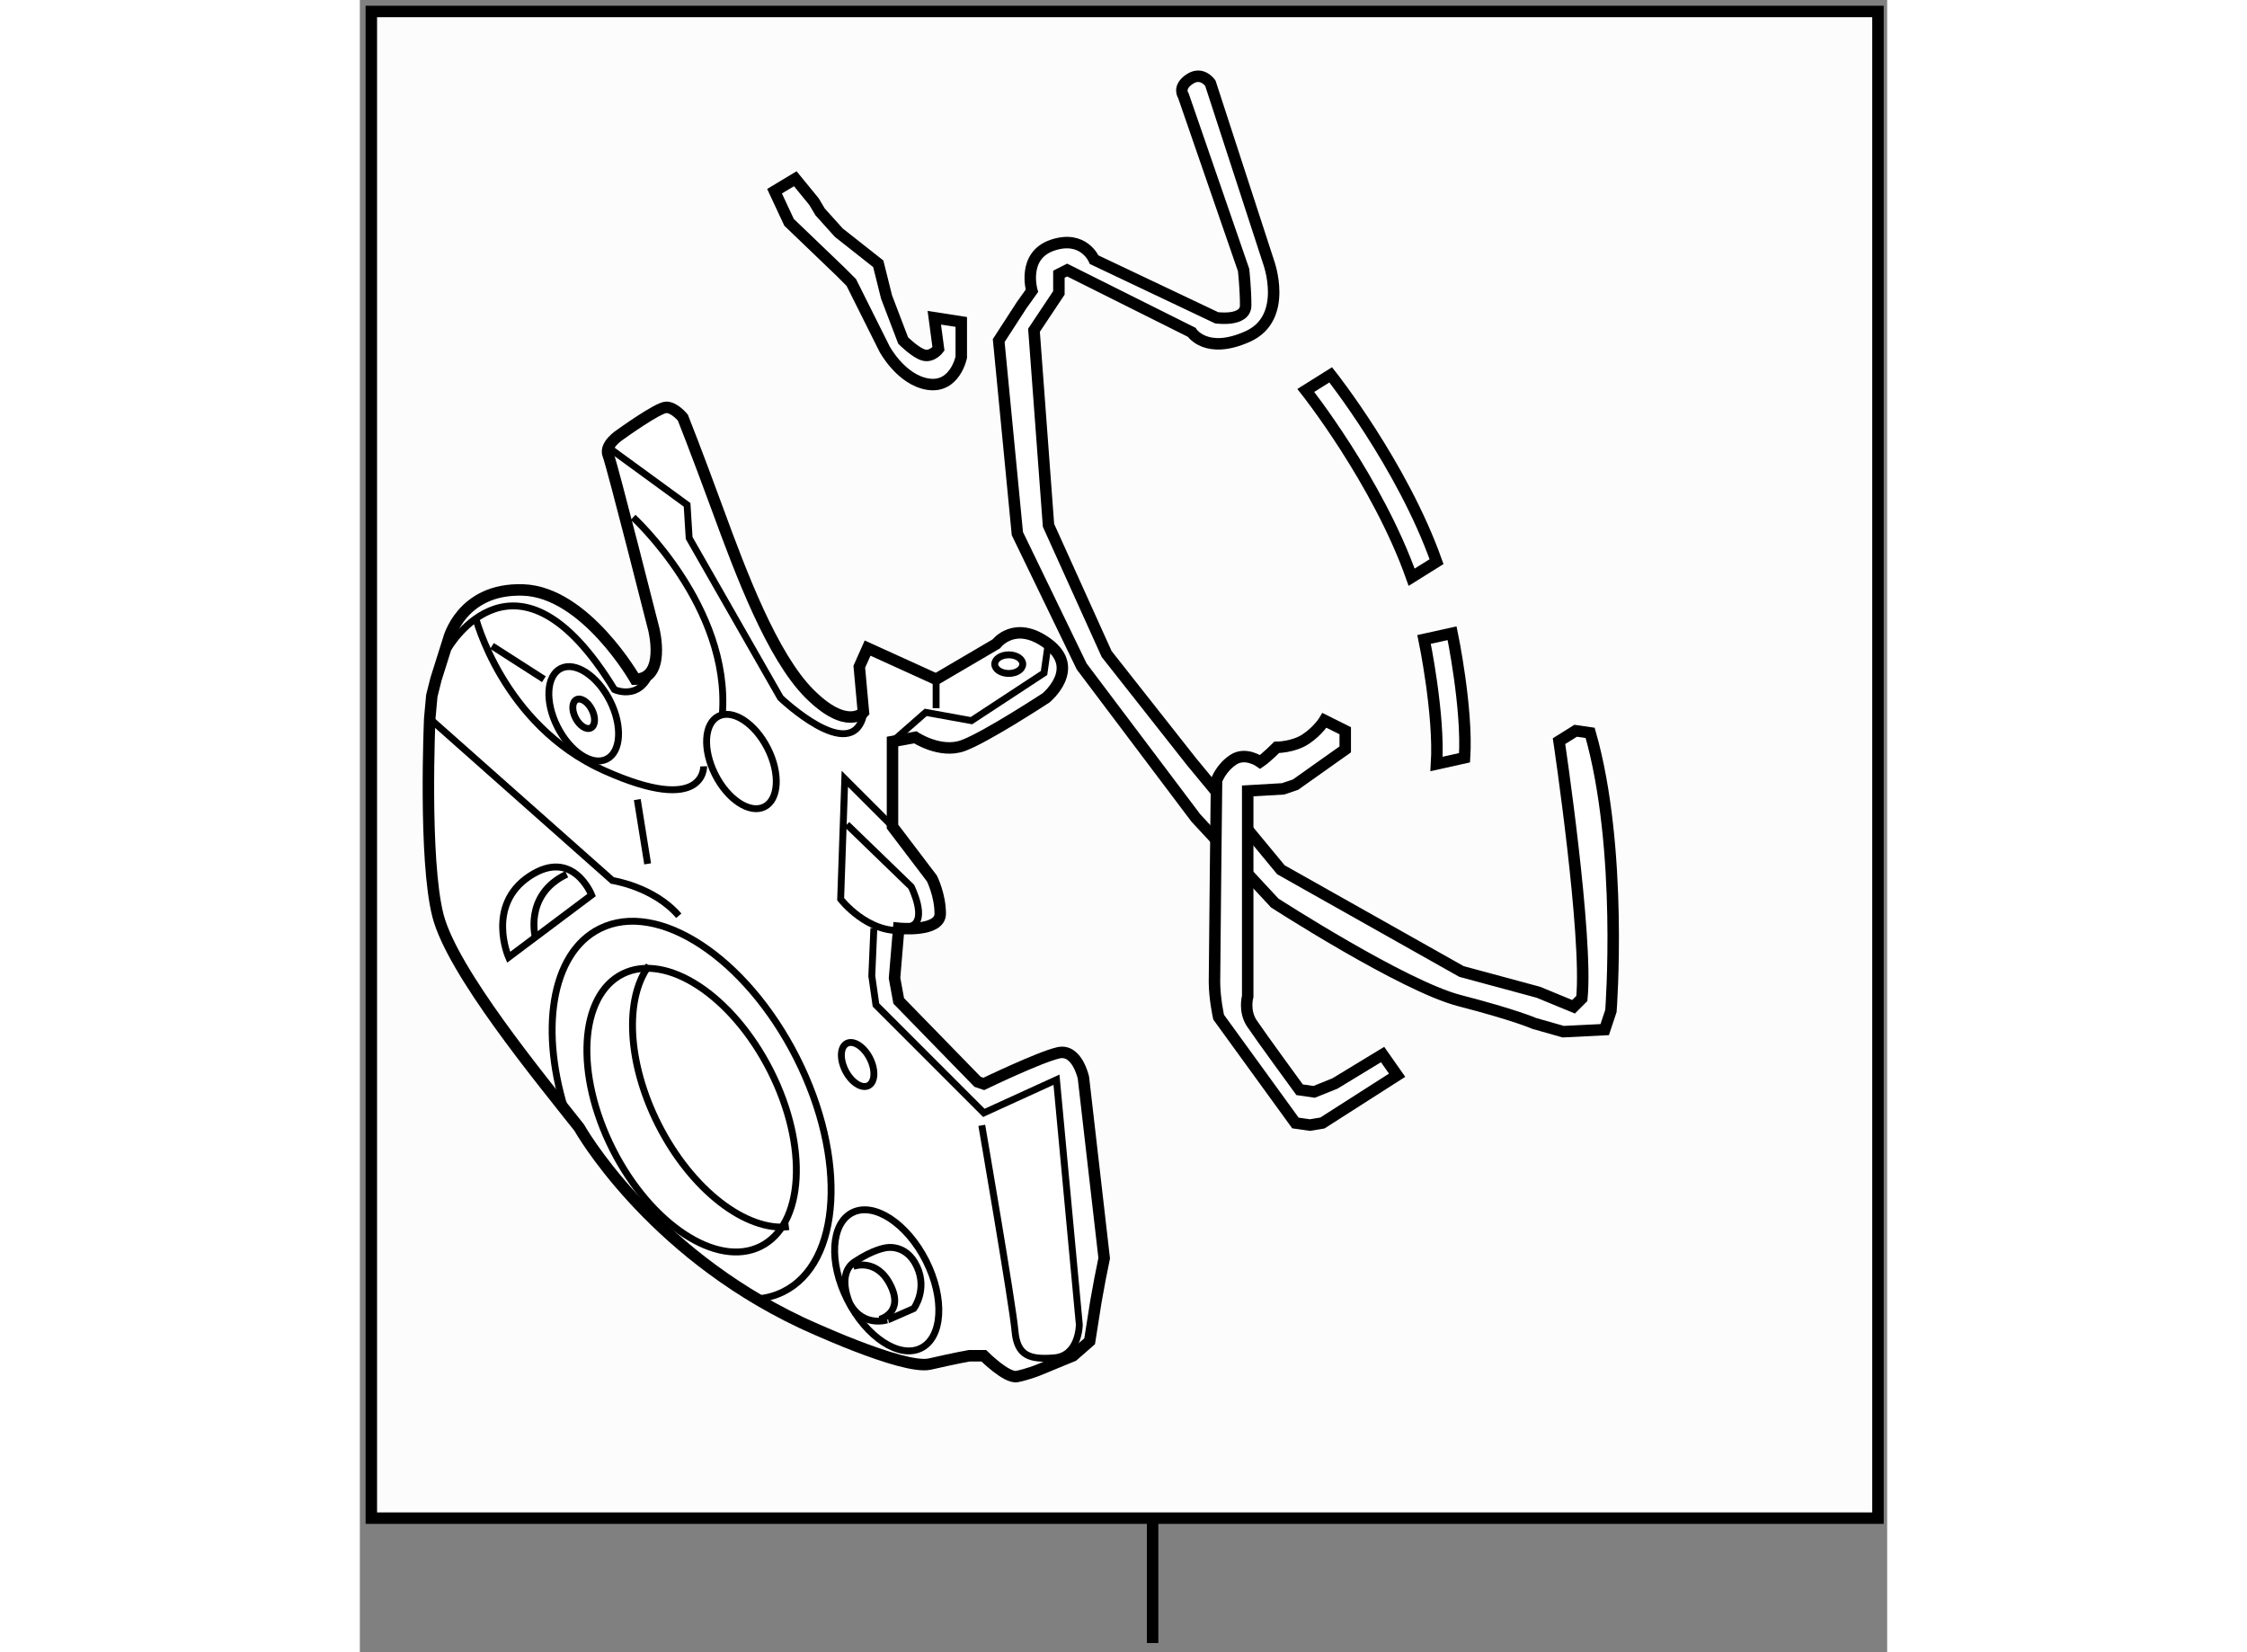 <?xml version="1.0" encoding="utf-8"?>
<!-- Generator: Adobe Illustrator 15.1.0, SVG Export Plug-In . SVG Version: 6.00 Build 0)  -->
<!DOCTYPE svg PUBLIC "-//W3C//DTD SVG 1.1//EN" "http://www.w3.org/Graphics/SVG/1.1/DTD/svg11.dtd">
<svg version="1.1" xmlns="http://www.w3.org/2000/svg" xmlns:xlink="http://www.w3.org/1999/xlink" x="0px" y="0px" width="244.8px"
	 height="180px" viewBox="5.288 84.547 66.555 71.998" enable-background="new 0 0 244.8 180" xml:space="preserve">
	
<rect x="5.288" y="84.547" width="66.555" height="71.998" fill="#808080" stroke="none"/>
	
<g><rect x="5.788" y="85.047" fill="#FCFCFC" stroke="#000000" stroke-width="0.5" width="65.655" height="65.656"></rect><line fill="#FCFCFC" stroke="#000000" stroke-width="0.5" x1="39.834" y1="156.145" x2="39.834" y2="150.703"></line></g><g><path fill="#FFFFFF" stroke="#000000" stroke-width="0.5" d="M17.287,114.145c0,0-2.171-3.799-4.884-3.889
			c-2.713-0.092-3.256,2.17-3.256,2.17l-0.542,1.719l-0.181,0.723l-0.091,0.994c0,0-0.271,6.15,0.361,8.592
			c0.633,2.441,4.432,7.055,6.149,9.225c0,0,2.984,5.334,9.677,8.5c0,0,4.432,2.08,5.607,1.809c1.175-0.27,1.718-0.361,1.718-0.361
			h0.633c0,0,0.995,0.996,1.447,0.904c0.452-0.09,0.904-0.271,0.904-0.271l1.538-0.633l0.723-0.633l0.271-1.719l0.181-0.994
			l0.182-0.904l-0.905-7.867c0,0-0.271-1.266-1.085-1.086c-0.813,0.18-3.256,1.357-3.256,1.357l-0.271-0.092l-3.437-3.527
			l-0.182-0.994l0.182-2.17c0,0,1.809,0.18,1.809-0.635c0-0.813-0.362-1.535-0.362-1.535l-1.718-2.262v-3.707l0.994-0.182
			c0,0,1.085,0.723,2.08,0.361s3.617-2.08,3.617-2.08s1.538-1.266,0.091-2.352c-1.447-1.084-2.261,0-2.261,0l-2.622,1.539
			l-2.984-1.357l-0.362,0.814l0.181,1.988c0,0-0.724,0.814-2.351-0.813c-1.628-1.629-2.984-5.246-3.979-7.959
			s-1.538-4.07-1.538-4.07s-0.361-0.451-0.723-0.451c-0.362,0-1.99,1.176-1.99,1.176s-0.724,0.451-0.542,0.904
			c0.181,0.451,1.989,7.596,1.989,7.596S18.644,114.145,17.287,114.145z"></path><path fill="none" stroke="#000000" stroke-width="0.3" d="M23.185,131.215c1.657,3.281,1.461,6.707-0.438,7.648
			c-1.898,0.943-4.782-0.951-6.44-4.23c-1.657-3.281-1.462-6.705,0.438-7.648S21.527,127.936,23.185,131.215z"></path><path fill="none" stroke="#000000" stroke-width="0.3" d="M23.061,117.162c0.551,1.092,0.486,2.232-0.146,2.545
			c-0.632,0.314-1.592-0.314-2.143-1.406c-0.552-1.092-0.486-2.23,0.146-2.545C21.549,115.441,22.509,116.072,23.061,117.162z"></path><path fill="none" stroke="#000000" stroke-width="0.3" d="M16.188,115.082c0.551,1.092,0.486,2.232-0.146,2.545
			c-0.632,0.314-1.592-0.316-2.143-1.406c-0.553-1.092-0.486-2.23,0.146-2.545C14.676,113.361,15.636,113.992,16.188,115.082z"></path><path fill="none" stroke="#000000" stroke-width="0.3" d="M15.399,115.475c0.172,0.34,0.151,0.695-0.046,0.793
			s-0.497-0.098-0.668-0.439c-0.173-0.34-0.152-0.695,0.045-0.795C14.928,114.936,15.228,115.133,15.399,115.475z"></path><path fill="none" stroke="#000000" stroke-width="0.3" d="M29.959,139.49c0.823,1.633,0.728,3.336-0.218,3.805
			c-0.944,0.469-2.38-0.471-3.204-2.105c-0.825-1.631-0.727-3.334,0.217-3.803C27.698,136.916,29.134,137.859,29.959,139.49z"></path><path fill="none" stroke="#000000" stroke-width="0.3" d="M27.514,130.668c0.257,0.51,0.227,1.043-0.067,1.189
			c-0.296,0.146-0.743-0.148-1.001-0.658s-0.227-1.041,0.068-1.186C26.808,129.865,27.256,130.16,27.514,130.668z"></path><path fill="none" stroke="#000000" stroke-width="0.3" d="M23.982,138.002c-1.846,0.225-4.235-1.584-5.687-4.455
			c-1.362-2.697-1.473-5.492-0.412-6.924"></path><path fill="none" stroke="#000000" stroke-width="0.3" d="M14.333,133.215c-1.243-3.689-0.731-7.137,1.416-8.201
			c2.528-1.258,6.369,1.268,8.577,5.633c2.207,4.371,1.946,8.932-0.583,10.189c-0.354,0.176-0.731,0.277-1.128,0.311"></path><path fill="none" stroke="#000000" stroke-width="0.3" d="M16.201,104.105l3.347,2.441l0.09,1.447l3.979,6.963
			c0,0,3.074,2.936,3.617,0.764"></path><path fill="none" stroke="#000000" stroke-width="0.3" d="M17.196,107.09c0,0,4.251,3.887,3.889,8.59"></path><path fill="none" stroke="#000000" stroke-width="0.3" d="M10.323,111.432c0,0,1.176,4.701,5.607,6.691
			c4.431,1.99,4.341-0.182,4.341-0.182"></path><line fill="none" stroke="#000000" stroke-width="0.3" x1="17.378" y1="119.389" x2="17.829" y2="122.191"></line><path fill="none" stroke="#000000" stroke-width="0.3" d="M8.334,115.861l7.958,7.055c0,0,1.809,0.271,2.894,1.537"></path><path fill="none" stroke="#000000" stroke-width="0.3" d="M28.501,120.564l-2.08-2.08l-0.181,5.244c0,0,1.176,1.539,2.804,1.357"></path><path fill="none" stroke="#000000" stroke-width="0.3" d="M27.687,124.996l-0.09,2.078l0.181,1.268l4.702,4.701l3.165-1.445
			l0.995,10.67c0,0,0,1.357-1.085,1.449c-1.085,0.09-1.628-0.092-1.719-1.178c-0.09-1.084-1.446-8.953-1.446-8.953"></path><path fill="none" stroke="#000000" stroke-width="0.3" d="M26.511,120.475l2.804,2.713c0,0,0.725,1.445,0,1.717"></path><polyline fill="none" stroke="#000000" stroke-width="0.3" points="28.501,116.857 29.947,115.59 31.938,115.951 35.103,113.873 
			35.283,112.605 		"></polyline><line fill="none" stroke="#000000" stroke-width="0.3" x1="30.4" y1="114.145" x2="30.4" y2="115.408"></line><path fill="none" stroke="#000000" stroke-width="0.3" d="M9.147,112.787c0,0,2.984-5.156,7.234,1.809
			c0,0,1.357,0.633,1.719-1.266"></path><line fill="none" stroke="#000000" stroke-width="0.3" x1="11.047" y1="112.695" x2="13.308" y2="114.145"></line><path fill="none" stroke="#000000" stroke-width="0.3" d="M11.771,126.262c0,0-0.995-2.262,0.904-3.527s2.713,0.814,2.713,0.814
			L11.771,126.262z"></path><path fill="none" stroke="#000000" stroke-width="0.3" d="M12.946,125.447c0,0-0.543-1.898,1.356-2.803"></path><path fill="none" stroke="#000000" stroke-width="0.3" d="M26.646,141.363c0,0-0.61-1.287,0.204-1.83
			c0.813-0.543,1.356-0.611,1.356-0.611s0.882-0.203,1.356,0.814s-0.136,1.832-0.136,1.832l-1.085,0.475
			C28.343,142.043,27.257,142.449,26.646,141.363z"></path><path fill="none" stroke="#000000" stroke-width="0.3" d="M26.782,139.736c0,0,1.018-0.406,1.628,0.814s-0.475,1.492-0.475,1.492"></path><ellipse fill="none" stroke="#000000" stroke-width="0.3" cx="33.565" cy="113.488" rx="0.61" ry="0.406"></ellipse></g>



	
<g><path fill="#FFFFFF" stroke="#000000" stroke-width="0.5" d="M23.359,92.879l0.904-0.543l0.813,0.994l0.271,0.453l0.814,0.904
			l1.718,1.355l0.361,1.447l0.724,1.898c0,0,0.543,0.543,0.904,0.635c0.362,0.09,0.634-0.271,0.634-0.271l-0.181-1.357l1.175,0.182
			v1.537c0,0-0.271,1.355-1.446,1.176c-1.176-0.182-1.899-1.537-1.899-1.537l-1.447-2.895l-0.452-0.453l-2.261-2.17L23.359,92.879z"></path></g>



	
<g><path fill="#FFFFFF" stroke="#000000" stroke-width="0.5" d="M36.743,113.588l4.975,6.602l3.437,3.707
			c0,0,5.606,3.619,8.048,4.252c2.442,0.631,3.256,0.994,3.256,0.994l1.267,0.361l1.809-0.09l0.271-0.814
			c0,0,0.542-7.053-0.905-12.117l-0.633-0.092l-0.724,0.453c0,0,1.267,8.5,0.995,11.213l-0.361,0.361l-1.537-0.633l-3.347-0.904
			l-7.868-4.432l-3.889-4.701l-3.707-4.703l-2.533-5.607l-0.632-8.5l1.085-1.629v-0.813l0.361-0.182l5.426,2.713
			c0,0,0.634,0.996,2.442,0.182c1.808-0.814,0.904-3.256,0.904-3.256l-2.532-7.778c0,0-0.361-0.543-0.904-0.181
			s-0.271,0.724-0.271,0.724l2.623,7.596c0,0,0.09,0.814,0.09,1.537c0,0.725-1.267,0.543-1.267,0.543l-5.335-2.531
			c0,0-0.452-1.086-1.809-0.635c-1.356,0.453-0.904,1.99-0.904,1.99l-0.452,0.633l-0.995,1.537l0.813,8.41L36.743,113.588z"></path></g>



	
<g><path fill="#FFFFFF" stroke="#000000" stroke-width="0.5" d="M44.52,117.748c0.271-0.182,0.724-0.635,0.724-0.635
			s0.724,0,1.267-0.361c0.542-0.361,0.813-0.813,0.813-0.813l0.904,0.451v0.814l-2.17,1.537l-0.543,0.182l-1.537,0.09v8.953
			c0,0-0.181,0.633,0.181,1.176s2.08,2.893,2.08,2.893l0.633,0.092l0.904-0.363l2.08-1.264l0.633,0.902l-3.256,2.082l-0.542,0.09
			l-0.633-0.09l-3.347-4.613c0,0-0.181-0.814-0.181-1.537c0-0.725,0.09-8.771,0.09-8.771s0.182-0.545,0.725-0.906
			C43.887,117.295,44.52,117.748,44.52,117.748z"></path></g>



	
<g><path fill="#FFFFFF" stroke="#000000" stroke-width="0.5" d="M47.595,100.881c0,0,3.12,3.934,4.612,8.141l-1.085,0.678
			c-1.492-4.205-4.612-8.139-4.612-8.139L47.595,100.881z"></path></g>



	
<g><path fill="#FFFFFF" stroke="#000000" stroke-width="0.5" d="M52.885,112.141c0,0,0.679,3.256,0.543,5.426l-1.221,0.271
			c0.136-2.17-0.543-5.426-0.543-5.426L52.885,112.141z"></path></g>


</svg>